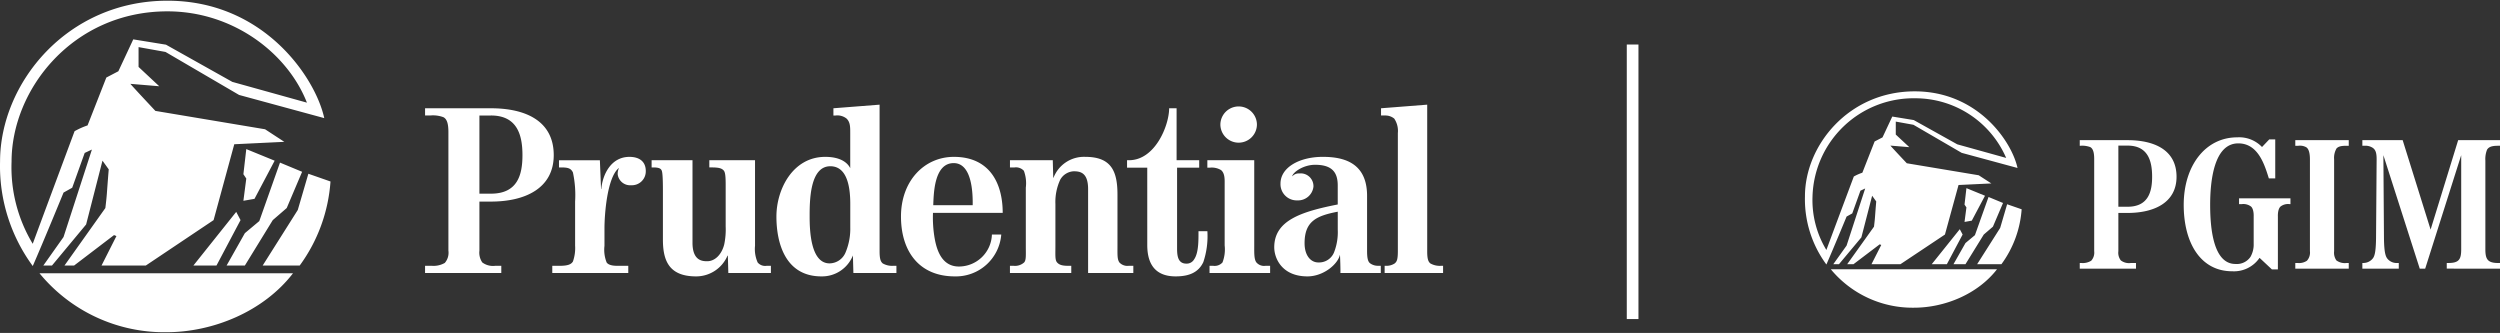 <?xml version="1.0" encoding="utf-8"?>
<svg width="428px" height="57px" viewBox="0 0 428 57" xmlns="http://www.w3.org/2000/svg">
  <rect x="0" y="0" width="428" height="57" fill="#333333" stroke="none"/>
  <g id="Group_41" data-name="Group 41" transform="matrix(1, 0, 0, 1, -133.995, -193.878)">
    <g id="Group_14" data-name="Group 14" transform="translate(101.357 117.653)">
      <g id="Group_2" data-name="Group 2" transform="translate(32.643 76.347)">
        <g id="Group_1" data-name="Group 1">
          <path id="Path_2" data-name="Path 2" d="M76.207,110.267l-1.9.332.495-3.806-.495-.743.495-4.3,4.858,1.985Zm7.74,11.418H77.606l6.013-9.514,1.811-6.2,3.788,1.324A27.59,27.59,0,0,1,83.947,121.685Zm-2.223-9.844-2.389,2.068-4.777,7.776H71.43l3.129-5.543,2.471-2.069,3.542-10.01,3.788,1.572Zm-8.153-19.36-12.6-7.363L56.36,84.29v3.393L59.9,90.991l-4.942-.413s.166.249,4.283,4.633l18.776,3.144,3.294,2.152-8.566.413-3.54,12.989L57.6,121.685H50.019l2.552-5.047-.412-.165-6.835,5.211H43.677l7-9.844c.329-2.813.163-1.574.576-6.619l-1.071-1.49-2.8,10.922-5.846,7.032H40.055l3.458-4.882,4.859-14.974-1.236.578L45,108.365l-1.482.827s-3.458,8.44-5.271,12.576a28.9,28.9,0,0,1-5.6-17.87c0-13.4,11.447-27.551,28.658-27.551,16.553,0,25.364,13.238,26.846,20.1Zm-3.871,29.2H65.749l7.329-9.182.741,1.406ZM61.136,133.1A27.63,27.63,0,0,1,39.4,123.01h43.4C77.772,129.546,69.124,133.1,61.136,133.1ZM61.3,78.168c-16.141,0-26.682,13.321-26.682,25.731a25.327,25.327,0,0,0,3.623,14.064c2.388-6.453,7.164-19.276,7.164-19.276a13.021,13.021,0,0,1,2.224-.993L50.842,89.5l2.06-1.076,2.552-5.46,5.6.91,11.363,6.371L85.183,93.8C81.889,85.365,72.583,78.168,61.3,78.168Z" transform="translate(-32.643 -76.347)" fill="#fff"/>
          <path id="Path_3" data-name="Path 3" d="M284.623,126.752v-1.236h.245a2.508,2.508,0,0,0,1.484-.411c.33-.289.534-.577.534-2.059V102.789a3.766,3.766,0,0,0-.617-2.47,2.369,2.369,0,0,0-1.523-.536h-.74V98.547l7.905-.617v25.116c0,1.358.2,1.77.534,2.059a3.258,3.258,0,0,0,1.853.411h.331v1.236Zm-24.992-22.316a3.125,3.125,0,0,1-3.128-3.129,3.129,3.129,0,0,1,6.257,0A3.127,3.127,0,0,1,259.631,104.435Zm17.416,22.316c.042,0-.041-3.129-.082-3.129-.329,1.605-2.8,3.706-5.557,3.706-4.324,0-5.683-3.048-5.683-4.984,0-4.569,4.572-6.092,10.87-7.328v-3.252c0-2.224-.946-3.542-3.87-3.542-1.977,0-3.665,1.194-3.912,1.895v.082a1.447,1.447,0,0,1,1.193-.494,2.187,2.187,0,0,1,2.431,2.264,2.651,2.651,0,0,1-2.758,2.347,2.778,2.778,0,0,1-2.884-2.882c0-2.717,3.17-4.57,7.248-4.57,3.622,0,7.574,1.029,7.574,6.669V123c0,1.4.207,1.851.536,2.1a2.252,2.252,0,0,0,1.4.411h.412v1.236Zm-22.4,0v-1.236h.618a1.8,1.8,0,0,0,1.6-.576,6.192,6.192,0,0,0,.37-2.923V111.682c0-.823.083-1.976-.617-2.552a3.075,3.075,0,0,0-1.935-.412h-.411v-1.277h8.028v14.576c0,1.275-.042,2.387.372,2.923a1.724,1.724,0,0,0,1.566.576h.78v1.236Zm-1.071-1.854c-.822,1.73-2.388,2.43-4.734,2.43-4.16,0-4.858-3.006-4.858-5.394V108.718h-3.459v-1.277h.33c4.488,0,6.876-5.97,6.876-8.893h1.276v8.893h3.87v1.277H249.09v13.834c0,1.317.166,2.594,1.606,2.594a1.47,1.47,0,0,0,1.317-.742c.782-1.112.743-3.335.743-4.817h1.522A13.973,13.973,0,0,1,253.578,124.9Zm-19.72,1.854v-14.37c0-2.841-1.359-3.046-2.471-3.046a2.8,2.8,0,0,0-2.3,1.441,9.057,9.057,0,0,0-.825,4.157v7.124c0,1.646-.081,2.47.287,2.882.33.371.783.576,1.853.576h.576v1.236h-10.5v-1.236h.617a2.32,2.32,0,0,0,1.812-.576c.37-.412.288-1.236.288-2.882v-9.923a6.1,6.1,0,0,0-.33-2.882,1.839,1.839,0,0,0-1.6-.577h-.783v-1.236h7.329l.081,3.007h.042a5.591,5.591,0,0,1,5.436-3.583c4.447,0,5.517,2.429,5.517,6.463v8.77c0,1.606-.042,2.306.328,2.842a1.843,1.843,0,0,0,1.606.576h.781v1.236ZM207.3,116.458a21.041,21.041,0,0,0,.289,4.365c.412,2.346,1.4,4.817,4.157,4.817a5.667,5.667,0,0,0,5.644-5.476h1.6a7.783,7.783,0,0,1-7.947,7.165c-6.174,0-9.221-4.365-9.221-10.253,0-6.094,3.994-10.21,9.058-10.21,6.01,0,8.356,4.364,8.356,9.593Zm-13.626,10.294-.083-3.006a5.684,5.684,0,0,1-5.394,3.583c-6.093,0-7.7-5.56-7.7-10.253,0-4.652,2.8-10.21,8.357-10.21,2.759,0,3.871,1.111,4.281,1.935v-6.01c0-1.071,0-1.854-.617-2.47a2.538,2.538,0,0,0-1.892-.536h-.372V98.547l7.905-.617v25.116c0,1.358.207,1.77.536,2.059a3.193,3.193,0,0,0,1.81.411h.536v1.236Zm-21.411,0-.083-3.006s-.041.123-.041,0a5.833,5.833,0,0,1-5.392,3.583c-4.653,0-5.683-2.717-5.683-6.3V112.71c0-2.429-.082-3.334-.247-3.58-.122-.207-.33-.454-1.4-.454h-.288v-1.236h7v14.123c0,3.087,1.687,3.17,2.51,3.17,1.4,0,2.513-1.236,2.923-2.882a12.513,12.513,0,0,0,.247-3.089V112.71c0-1.687.042-3.088-.328-3.5-.329-.37-.783-.535-2.059-.535h-.412v-1.236h7.824V122.1a5.65,5.65,0,0,0,.451,2.842,1.652,1.652,0,0,0,1.525.576h.742v1.236Zm-16.633-15.029a2.145,2.145,0,0,1-2.305-1.853,2.305,2.305,0,0,1,.206-1.071h-.042c-1.976,1.648-2.429,7.905-2.429,10.335V122.1a5.819,5.819,0,0,0,.37,2.842c.371.535,1.317.576,1.853.576h1.852v1.236h-13.01v-1.236h1.236c1.317,0,1.976-.2,2.3-.742a6.894,6.894,0,0,0,.371-2.716v-7.535a18.36,18.36,0,0,0-.371-4.981c-.328-.7-.823-.865-1.935-.865h-.453v-1.236h7l.2,4.941h.042c.2-2.389,1.605-5.517,4.817-5.517,1.728,0,2.8.823,2.8,2.429A2.377,2.377,0,0,1,155.629,111.723Zm-24,2.8H129.65v8.4a2.952,2.952,0,0,0,.492,2.018,3.068,3.068,0,0,0,2.224.576h1.03v1.236H120.344v-1.236H121.5a3.862,3.862,0,0,0,2.223-.493,2.656,2.656,0,0,0,.618-2.1v-20.3c0-1.317-.206-2.224-.865-2.553a5.133,5.133,0,0,0-2.264-.288h-.866V98.547h11.282c5.764,0,10.746,2.06,10.746,8.029C142.372,112.259,137.471,114.522,131.626,114.522Zm144.968,1.73c-3.664.7-5.681,1.647-5.681,5.394,0,2.182,1.111,3.294,2.346,3.294a2.768,2.768,0,0,0,2.718-1.77,9.506,9.506,0,0,0,.617-3.829Zm-65.752-8.317c-3.377,0-3.418,5.27-3.5,7.205h6.751C214.135,113.041,213.971,107.935,210.842,107.935Zm-17.706,7c0-2.388-.328-6.463-3.416-6.463-3.5,0-3.541,5.845-3.541,8.6,0,2.389.166,8.029,3.418,8.029a3.018,3.018,0,0,0,2.758-1.935,10.435,10.435,0,0,0,.782-4.241Zm-61.51-15.151H129.65v13.382h1.976c4.569,0,5.393-3.253,5.393-6.589S136.195,99.783,131.626,99.783Z" transform="translate(-47.579 -80.133)" fill="#fff"/>
        </g>
      </g>
    </g>
    <g id="Group_15" data-name="Group 15" transform="translate(398.184 174.115)">
      <path id="Path_50" data-name="Path 50" d="M73.381,57.539l-1.244.221.326-2.486-.326-.489.326-2.811,3.18,1.3Zm5.071,7.451H74.3l3.941-6.208,1.19-4.051,2.486.863a18,18,0,0,1-3.462,9.4M77,58.567l-1.567,1.35L72.3,64.991H70.248L72.3,61.372l1.62-1.35,2.327-6.536,2.483,1.026ZM71.653,45.931,63.39,41.125l-3.023-.545V42.8l2.321,2.158-3.24-.267s.111.163,2.807,3.023l12.313,2.054,2.16,1.4-5.616.268-2.325,8.48-7.613,5.074H56.211L57.882,61.7l-.267-.107-4.486,3.4H52.051l4.588-6.424c.218-1.842.108-1.027.382-4.32l-.7-.975L54.479,60.4l-3.833,4.591h-.973l2.273-3.183,3.185-9.779-.813.381-1.4,3.89-.969.537s-2.273,5.51-3.46,8.21a18.835,18.835,0,0,1-3.67-11.666c0-8.747,7.5-17.979,18.791-17.979,10.853,0,16.631,8.64,17.6,13.118Zm-2.538,19.06h-2.59L71.327,59l.486.915ZM63.5,72.441a18.164,18.164,0,0,1-14.258-6.583H77.7c-3.295,4.262-8.961,6.583-14.2,6.583m.108-35.854A17.31,17.31,0,0,0,46.114,53.381a16.5,16.5,0,0,0,2.372,9.179c1.563-4.214,4.7-12.581,4.7-12.581a8.461,8.461,0,0,1,1.46-.647l2.1-5.349,1.353-.7,1.67-3.566,3.673.6L70.9,44.474,79.267,46.8a16.937,16.937,0,0,0-15.66-10.21" fill="#fff"/>
      <path id="Path_51" data-name="Path 51" d="M211.584,64.5H210.01V74.97h1.574c3.532,0,4.205-2.536,4.205-5.137s-.642-5.33-4.205-5.33m0,11.527H210.01v6.551a2.135,2.135,0,0,0,.418,1.573,2.292,2.292,0,0,0,1.7.45h.9v.964H203.4V84.6h.258a2.754,2.754,0,0,0,1.7-.386,2.064,2.064,0,0,0,.514-1.637V66.75c0-1.028-.193-1.733-.675-1.99a3.918,3.918,0,0,0-1.735-.225H203.4v-.964h8.189c4.463,0,8.381,1.606,8.381,6.261,0,4.432-3.821,6.2-8.381,6.2" transform="translate(-111.535 -19.813)" fill="#fff"/>
      <path id="Path_52" data-name="Path 52" d="M276.41,82.594h-.033a5.3,5.3,0,0,1-4.688,2.28c-5.362,0-8.284-4.816-8.284-11.367,0-6.711,3.724-11.56,9.151-11.56a5.407,5.407,0,0,1,4.24,1.638c.031.033-.033,0,0,.033l1.252-1.318h1.028v6.679h-1.093c-.737-2.344-1.83-6-5.233-6-4.207,0-4.817,6.551-4.817,10.533,0,4.141.578,10.114,4.335,10.114a2.838,2.838,0,0,0,2.569-1.22,4.24,4.24,0,0,0,.546-2.248V75.465s.064-1.188-.449-1.669a2.169,2.169,0,0,0-1.574-.418h-.481v-.995h8.8v.995h-.161a2.089,2.089,0,0,0-1.541.418c-.514.481-.449,1.669-.449,1.669v9.087H278.5Z" transform="translate(-153.743 -18.67)" fill="#fff"/>
      <path id="Path_53" data-name="Path 53" d="M336.461,64.536c-.931,0-1.316.16-1.605.448a3.211,3.211,0,0,0-.417,1.863V82.581a2.3,2.3,0,0,0,.386,1.573,2.441,2.441,0,0,0,1.733.45h.386v.964h-9.152V84.6h.418a2.386,2.386,0,0,0,1.573-.386,2.06,2.06,0,0,0,.514-1.637V66.847c0-1.028-.192-1.83-.675-2.086a2.224,2.224,0,0,0-1.348-.225h-.482v-.964h9.152v.964Z" transform="translate(-199.027 -19.813)" fill="#fff"/>
      <path id="Path_54" data-name="Path 54" d="M380.95,85.567V84.6h.289c1.83,0,2.184-.642,2.184-2.344V66.142l-6.165,19.426h-.932L370.1,66.142l.1,14.191c.031,2.666.32,3.276.706,3.661a2.021,2.021,0,0,0,1.477.61h.353v.964H366.5V84.6h.161a2.076,2.076,0,0,0,1.477-.61c.384-.384.674-.9.706-3.661l.1-13.517c0-1.093-.193-1.7-.835-2.024a2.331,2.331,0,0,0-1.284-.256H366.5v-.963h6.9l4.785,15.316,4.719-15.316h7.161v.963h-.353c-1.027,0-1.574.192-1.863.673a4.272,4.272,0,0,0-.289,1.863V82.26c0,1.7.386,2.344,2.216,2.344h.289v.964Z" transform="translate(-226.254 -19.814)" fill="#fff"/>
    </g>
    <line id="Line_2" data-name="Line 2" y2="47" transform="translate(413.5 201.5)" fill="none" stroke="#fff" stroke-width="2"/>
  </g>
</svg>